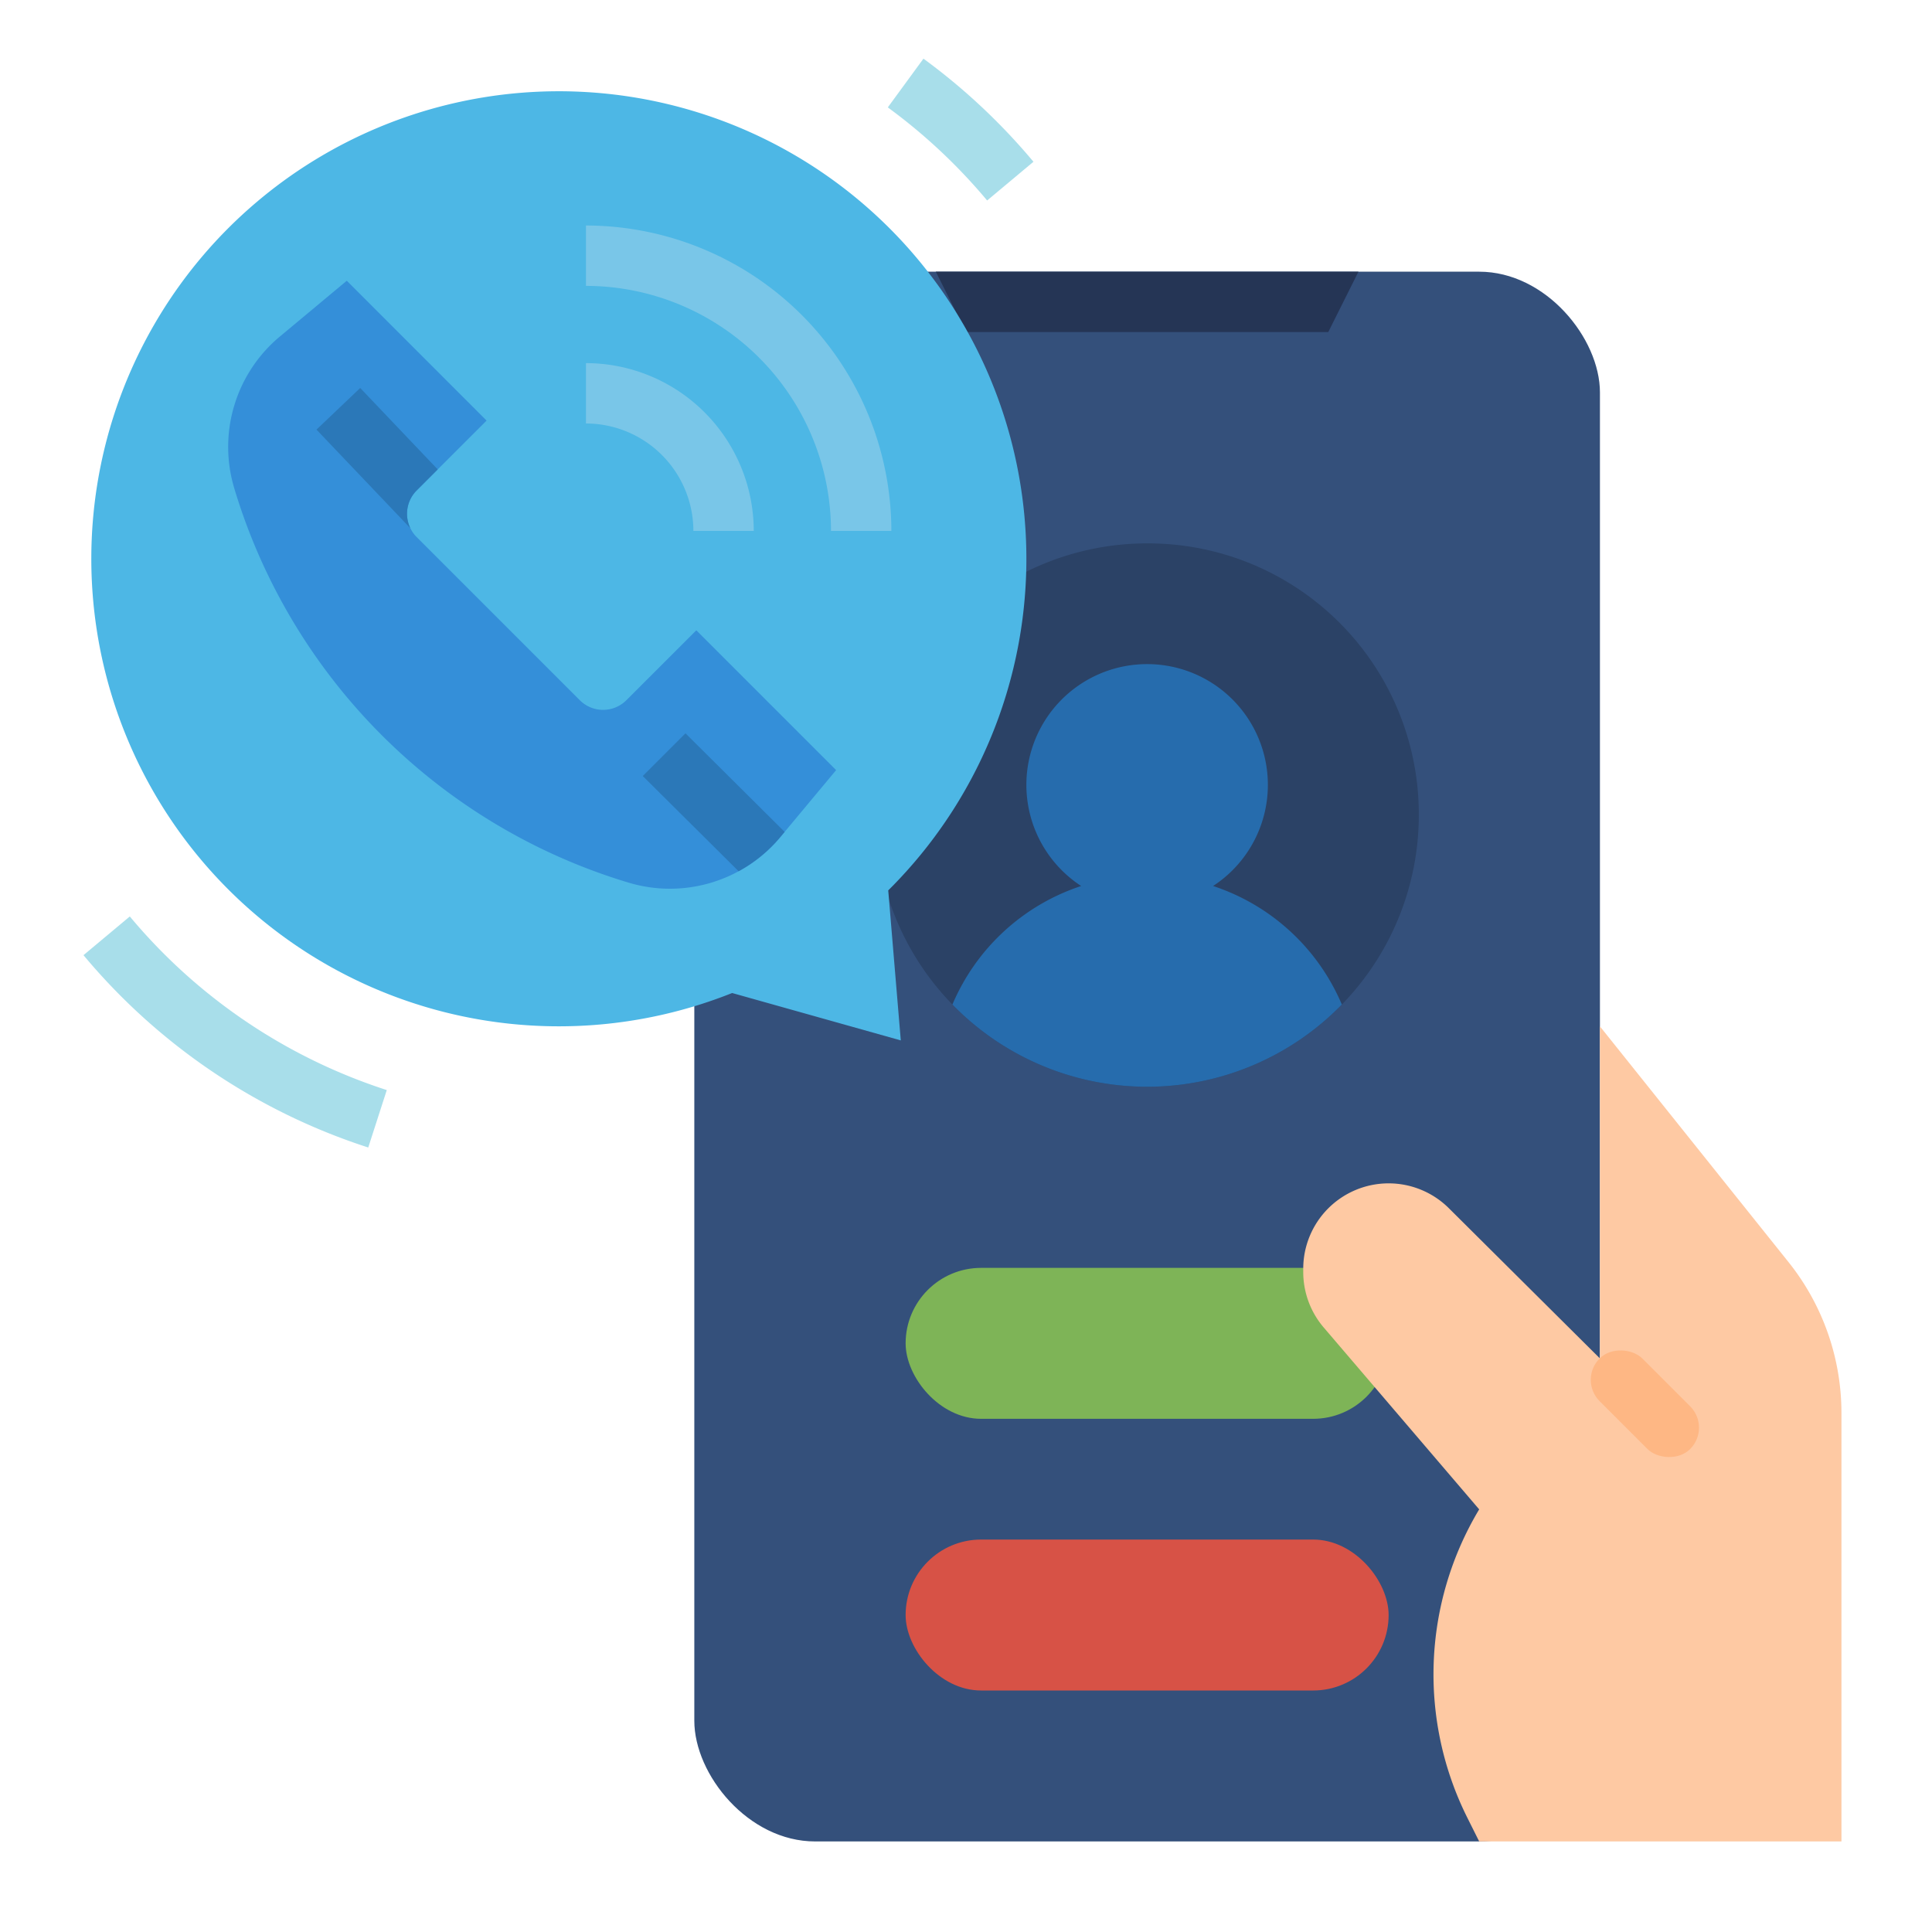 <svg height="512" viewBox="0 0 512 512" width="512" xmlns="http://www.w3.org/2000/svg"><g id="Flat"><rect fill="#34507b" height="416" rx="32" width="240" x="184" y="72"/><path d="m256 88h96l8-16h-112z" fill="#253555"/><path d="m376 216a72 72 0 1 1 -72-72 71.772 71.772 0 0 1 72 72z" fill="#2b4266"/><path d="m355.6 266.21a71.991 71.991 0 0 1 -103.2 0 56.124 56.124 0 0 1 34.12-31.41 32 32 0 1 1 34.96 0 56.124 56.124 0 0 1 34.12 31.41z" fill="#266cad"/><path d="m271.476 136.7a123.9 123.9 0 1 0 -77.45 126.459l44.692 12.559-3.327-39.756a123.736 123.736 0 0 0 36.085-99.262z" fill="#4db7e5"/><path d="m221.58 204.09-13.64 16.37-1.12 1.34a38.089 38.089 0 0 1 -40.23 12.11 155.9 155.9 0 0 1 -104.51-104.52 38.087 38.087 0 0 1 12.1-40.22l17.72-14.77 37.05 37.06-12.95 12.94-5.58 5.58a8.751 8.751 0 0 0 0 12.35l43.23 43.23a8.727 8.727 0 0 0 12.35 0l18.53-18.52z" fill="#348fd9"/><path d="m110.42 129.98a8.723 8.723 0 0 0 -1.67 10l-24.88-26.13 11.59-11.03 20.54 21.58z" fill="#2b78b8"/><path d="m207.94 220.46-1.12 1.34a38.072 38.072 0 0 1 -11.08 9.09l-25.4-25.23 11.32-11.32z" fill="#2b78b8"/><path d="m199.754 140.7h-16a28.5 28.5 0 0 0 -28.468-28.468v-16a44.519 44.519 0 0 1 44.468 44.468z" fill="#79c6e8"/><path d="m236.222 140.7h-16a65.01 65.01 0 0 0 -64.936-64.936v-16a81.027 81.027 0 0 1 80.936 80.936z" fill="#79c6e8"/><rect fill="#d75246" height="40" rx="20" width="128" x="240" y="408"/><rect fill="#7eb457" height="40" rx="20" width="128" x="240" y="336"/><path d="m261.6 53.131a148.985 148.985 0 0 0 -26.323-24.671l9.446-12.914a164.929 164.929 0 0 1 29.152 27.323z" fill="#a8deea"/><path d="m97.589 304.1a163.9 163.9 0 0 1 -75.464-50.972l12.275-10.259a147.922 147.922 0 0 0 68.1 46.009z" fill="#a8deea"/><path d="m473.976 334.469-49.976-62.469v88l-40-39.771a22.628 22.628 0 0 0 -16-6.627 22.626 22.626 0 0 0 -22.627 22.627v.871a22.627 22.627 0 0 0 5.6 14.9l41.027 48a84.977 84.977 0 0 0 -3.139 81.723l3.139 6.277h96v-113.55a64 64 0 0 0 -14.024-39.981z" fill="#fec9a3"/><rect fill="#feb784" height="33.941" rx="8" transform="matrix(.707 -.707 .707 .707 -135.342 417.255)" width="16" x="428" y="355.029"/></g></svg>